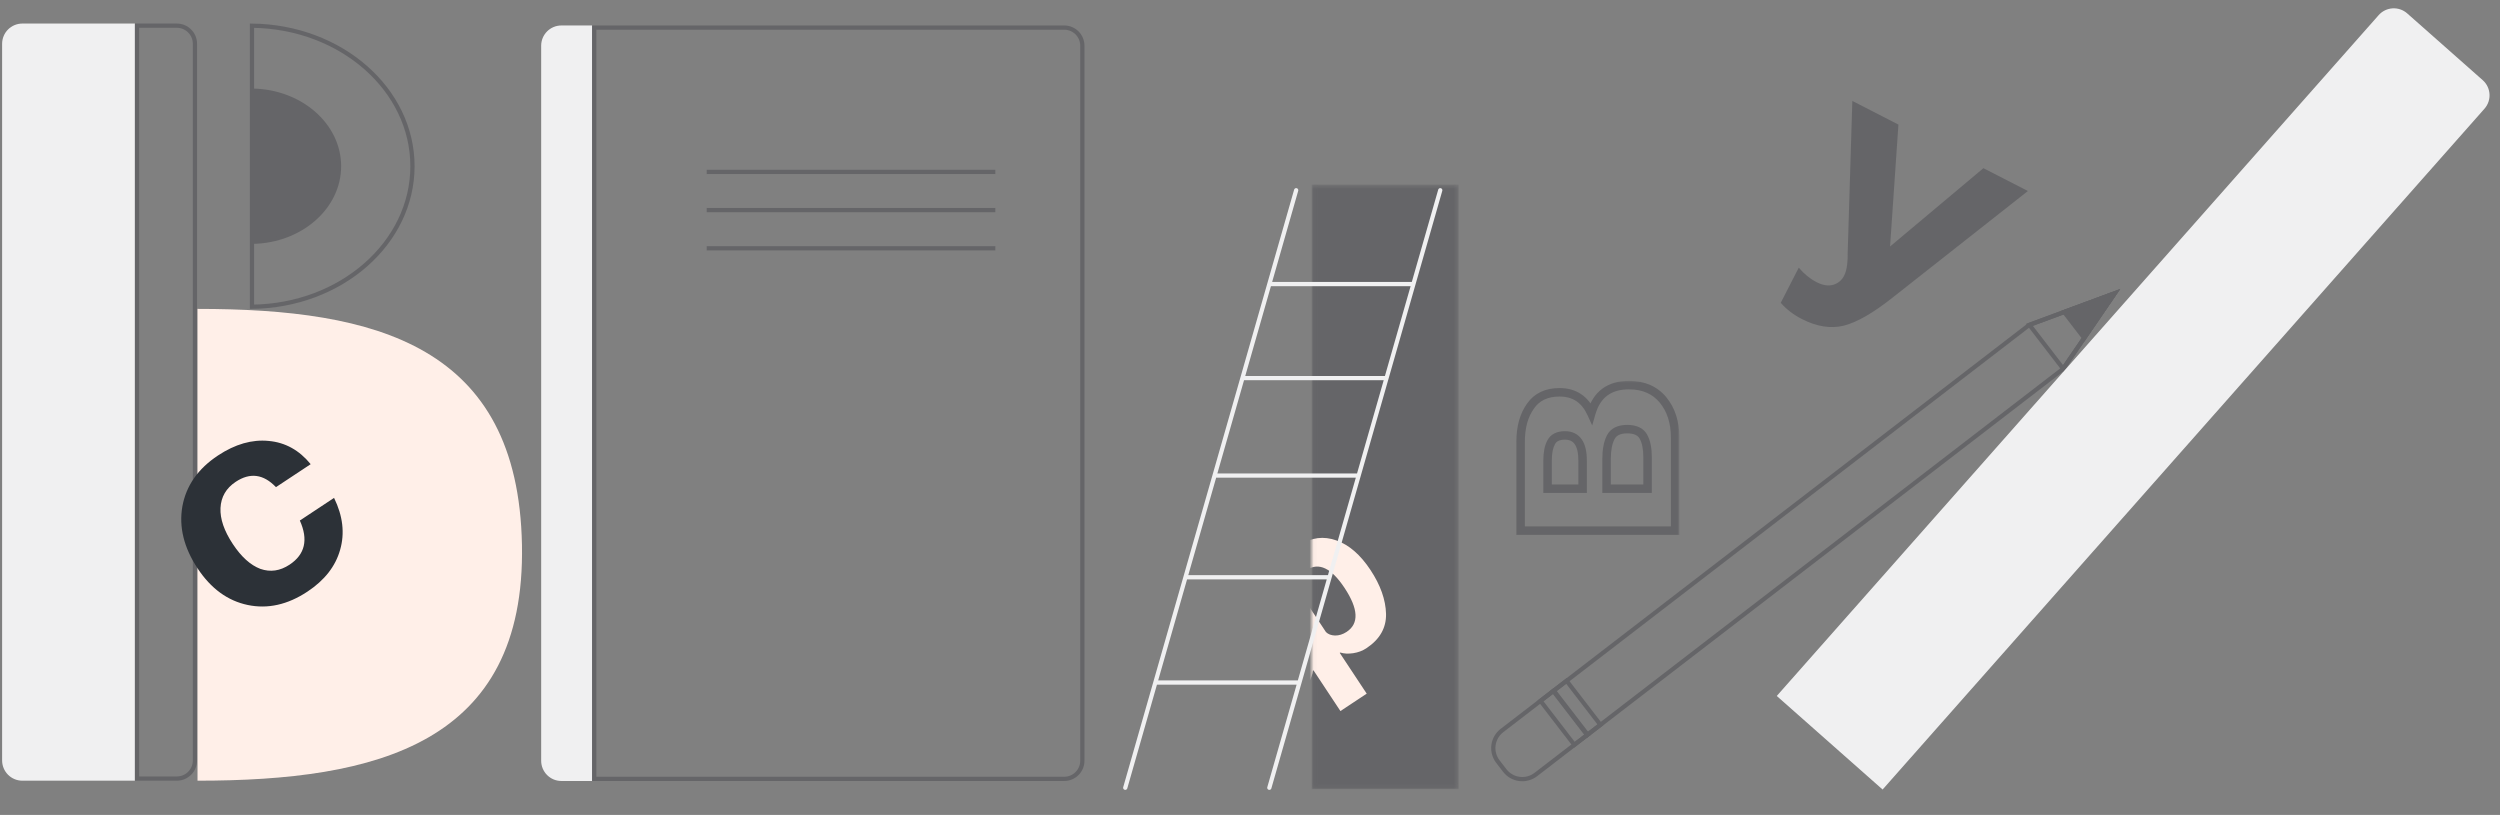 <?xml version="1.0" encoding="UTF-8"?> <svg xmlns="http://www.w3.org/2000/svg" width="589" height="192" viewBox="0 0 589 192" fill="none"><rect x="0" y="0" width="589" height="192" fill="#808080" stroke="none"/> <path d="M478.082 76.558L498.242 69.088L486.054 86.913L361.828 182.482C361.286 182.899 360.666 183.206 360.005 183.384C359.344 183.562 358.654 183.608 357.975 183.519C357.296 183.431 356.641 183.209 356.048 182.867C355.455 182.526 354.935 182.07 354.517 181.527L352.902 179.431C352.484 178.888 352.177 178.267 351.999 177.606C351.821 176.944 351.775 176.254 351.863 175.574C351.952 174.895 352.174 174.239 352.516 173.645C352.858 173.051 353.313 172.531 353.857 172.113L478.082 76.558Z" stroke="#656568" stroke-miterlimit="10"></path> <path d="M486.083 86.875L498.234 69.101L478.129 76.534L486.083 86.875Z" stroke="#656568" stroke-miterlimit="10"></path> <path d="M491.034 79.635L498.234 69.101L486.317 73.507L491.034 79.635Z" fill="#656568" stroke="#656568" stroke-miterlimit="10"></path> <path d="M374.049 173.077L366.074 162.71L362.94 165.121L370.915 175.487L374.049 173.077Z" stroke="#656568" stroke-miterlimit="10"></path> <path d="M377.057 170.764L369.082 160.397L365.948 162.808L373.923 173.175L377.057 170.764Z" stroke="#656568" stroke-miterlimit="10"></path> <path d="M0.5 10.318C0.5 7.684 2.635 5.549 5.269 5.549H31.783V183.931H5.269C2.635 183.931 0.5 181.796 0.5 179.162V10.318Z" fill="#F0F0F1"></path> <path d="M127.5 10.769C127.5 8.135 129.635 6 132.269 6H139.5V184H132.269C129.635 184 127.5 181.865 127.5 179.231V10.769Z" fill="#F0F0F1"></path> <path d="M45.93 10.318C45.93 7.96 44.018 6.049 41.66 6.049H32.286V183.431H41.66C44.018 183.431 45.93 181.519 45.93 179.162V10.318Z" stroke="#656568"></path> <path d="M255 10.769C255 8.411 253.089 6.5 250.731 6.5H140V183.5H250.731C253.089 183.5 255 181.589 255 179.231V10.769Z" stroke="#656568"></path> <path d="M46.534 183.931C88.751 183.931 123.875 175.29 122.974 128.353C122.072 81.417 88.751 72.775 46.534 72.775V183.931Z" fill="#FFEFE8"></path> <path d="M97.175 39.162C97.175 57.241 80.362 72.04 59.367 72.272V6.052C80.362 6.283 97.175 21.082 97.175 39.162Z" stroke="#656568"></path> <path d="M79.874 39.161C79.874 48.785 70.9 56.733 59.574 56.961V21.362C70.9 21.59 79.874 29.538 79.874 39.161Z" fill="#656568" stroke="#656568"></path> <path d="M419.542 71.34L423.792 63.055C425.039 64.541 426.436 65.68 427.984 66.475C429.407 67.205 430.698 67.418 431.858 67.114C433.04 66.769 433.91 66.052 434.468 64.965C434.661 64.588 434.812 64.19 434.922 63.77C435.032 63.351 435.121 62.868 435.189 62.322C435.258 61.776 435.294 61.345 435.298 61.029C435.322 60.672 435.328 60.146 435.314 59.452C435.342 58.779 435.357 58.338 435.359 58.127L436.41 23.781L447.269 29.352L445.298 58.073L467.291 39.624L477.773 45.002L445.835 70.162C441.297 73.754 437.477 75.944 434.377 76.732C431.299 77.478 428.002 76.95 424.487 75.146C422.52 74.137 420.872 72.869 419.542 71.34Z" fill="#656568"></path> <mask id="path-14-outside-1_1315_10545" maskUnits="userSpaceOnUse" x="356.66" y="89.686" width="39" height="37" fill="black"> <rect fill="white" x="356.66" y="89.686" width="39" height="37"></rect> <path d="M358.259 125.017L358.259 104.066C358.259 100.633 359.035 97.834 360.587 95.671C362.092 93.508 364.373 92.426 367.43 92.426C370.91 92.426 373.403 94.072 374.908 97.364C376.178 92.943 379.14 90.733 383.796 90.733C387.23 90.733 389.91 91.909 391.838 94.26C393.72 96.564 394.66 99.504 394.66 103.078L394.66 125.017L358.259 125.017ZM372.862 115.141L372.862 108.51C372.862 104.559 371.475 102.584 368.7 102.584C367.101 102.584 366.019 103.125 365.455 104.207C364.891 105.241 364.608 106.676 364.608 108.51L364.608 115.141L372.862 115.141ZM388.17 115.141L388.17 107.734C388.17 105.665 387.841 104.042 387.182 102.866C386.524 101.691 385.254 101.103 383.373 101.103C381.445 101.103 380.152 101.738 379.493 103.008C378.835 104.277 378.506 105.994 378.506 108.157L378.506 115.141L388.17 115.141Z"></path> </mask> <path d="M358.259 125.017L357.259 125.017L357.259 126.017L358.259 126.017L358.259 125.017ZM360.587 95.671L361.4 96.254L361.404 96.248L361.408 96.242L360.587 95.671ZM374.908 97.364L373.998 97.78L375.123 100.239L375.869 97.64L374.908 97.364ZM391.838 94.26L392.613 93.628L392.612 93.626L391.838 94.26ZM394.66 125.017L394.66 126.017L395.66 126.017L395.66 125.017L394.66 125.017ZM372.862 115.141L372.862 116.141L373.862 116.141L373.862 115.141L372.862 115.141ZM365.455 104.207L366.333 104.686L366.337 104.678L366.342 104.669L365.455 104.207ZM364.608 115.141L363.608 115.141L363.608 116.141L364.608 116.141L364.608 115.141ZM388.17 115.141L388.17 116.141L389.17 116.141L389.17 115.141L388.17 115.141ZM379.493 103.008L380.381 103.468L380.381 103.468L379.493 103.008ZM378.506 115.141L377.506 115.141L377.506 116.141L378.506 116.141L378.506 115.141ZM359.259 125.017L359.259 104.066L357.259 104.066L357.259 125.017L359.259 125.017ZM359.259 104.066C359.259 100.781 360.001 98.204 361.4 96.254L359.775 95.088C358.07 97.465 357.259 100.484 357.259 104.066L359.259 104.066ZM361.408 96.242C362.694 94.393 364.64 93.426 367.43 93.426L367.43 91.426C364.106 91.426 361.49 92.622 359.766 95.1L361.408 96.242ZM367.43 93.426C369.007 93.426 370.301 93.797 371.359 94.495C372.418 95.195 373.307 96.268 373.998 97.78L375.817 96.948C375.004 95.168 373.894 93.772 372.461 92.826C371.025 91.878 369.333 91.426 367.43 91.426L367.43 93.426ZM375.869 97.64C376.459 95.588 377.413 94.138 378.68 93.192C379.949 92.246 381.627 91.733 383.796 91.733L383.796 89.733C381.31 89.733 379.179 90.325 377.484 91.589C375.789 92.854 374.627 94.72 373.947 97.088L375.869 97.64ZM383.796 91.733C386.974 91.733 389.353 92.806 391.065 94.894L392.612 93.626C390.468 91.011 387.486 89.733 383.796 89.733L383.796 91.733ZM391.064 94.892C392.771 96.984 393.66 99.686 393.66 103.078L395.66 103.078C395.66 99.322 394.668 96.145 392.613 93.628L391.064 94.892ZM393.66 103.078L393.66 125.017L395.66 125.017L395.66 103.078L393.66 103.078ZM394.66 124.017L358.259 124.017L358.259 126.017L394.66 126.017L394.66 124.017ZM373.862 115.141L373.862 108.51L371.862 108.51L371.862 115.141L373.862 115.141ZM373.862 108.51C373.862 106.448 373.506 104.723 372.64 103.491C371.729 102.194 370.357 101.584 368.7 101.584L368.7 103.584C369.818 103.584 370.527 103.962 371.003 104.64C371.525 105.383 371.862 106.621 371.862 108.51L373.862 108.51ZM368.7 101.584C366.864 101.584 365.36 102.227 364.568 103.744L366.342 104.669C366.679 104.023 367.338 103.584 368.7 103.584L368.7 101.584ZM364.577 103.728C363.9 104.969 363.608 106.593 363.608 108.51L365.608 108.51C365.608 106.759 365.881 105.514 366.333 104.686L364.577 103.728ZM363.608 108.51L363.608 115.141L365.608 115.141L365.608 108.51L363.608 108.51ZM364.608 116.141L372.862 116.141L372.862 114.141L364.608 114.141L364.608 116.141ZM389.17 115.141L389.17 107.734L387.17 107.734L387.17 115.141L389.17 115.141ZM389.17 107.734C389.17 105.577 388.83 103.762 388.055 102.378L386.31 103.355C386.852 104.322 387.17 105.752 387.17 107.734L389.17 107.734ZM388.055 102.378C387.153 100.767 385.455 100.103 383.373 100.103L383.373 102.103C385.054 102.103 385.895 102.614 386.31 103.355L388.055 102.378ZM383.373 100.103C381.222 100.103 379.495 100.831 378.605 102.547L380.381 103.468C380.808 102.645 381.668 102.103 383.373 102.103L383.373 100.103ZM378.605 102.547C377.845 104.014 377.506 105.909 377.506 108.157L379.506 108.157C379.506 106.079 379.824 104.541 380.381 103.468L378.605 102.547ZM377.506 108.157L377.506 115.141L379.506 115.141L379.506 108.157L377.506 108.157ZM378.506 116.141L388.17 116.141L388.17 114.141L378.506 114.141L378.506 116.141Z" fill="#656568" mask="url(#path-14-outside-1_1315_10545)"></path> <path d="M78.703 117.304C80.788 121.563 81.263 125.648 80.127 129.557C79.031 133.44 76.463 136.718 72.423 139.391C67.755 142.478 63.062 143.525 58.344 142.53C53.626 141.535 49.697 138.665 46.557 133.919C43.313 129.016 42.117 124.14 42.969 119.291C43.86 114.415 46.659 110.421 51.366 107.307C55.406 104.634 59.388 103.494 63.313 103.886C67.212 104.239 70.505 106.064 73.194 109.36L65.016 114.771C62.079 111.695 58.924 111.273 55.551 113.505C53.276 115.01 52.075 117.073 51.948 119.694C51.835 122.25 52.803 125.078 54.853 128.176C56.851 131.196 59.016 133.148 61.348 134.03C63.693 134.847 65.983 134.516 68.219 133.037C71.867 130.623 72.674 127.157 70.643 122.636L78.703 117.304Z" fill="#2C3137"></path> <mask id="mask0_1315_10545" style="mask-type:alpha" maskUnits="userSpaceOnUse" x="309" y="43" width="35" height="143"> <rect x="309.039" y="43.488" width="34.611" height="142.439" fill="#D9D9D9"></rect> </mask> <g mask="url(#mask0_1315_10545)"> <rect x="309.039" y="43.488" width="34.611" height="142.439" fill="#656568"></rect> <path d="M322.881 134.279C325.242 137.848 326.466 141.301 326.552 144.636C326.619 147.942 325.074 150.639 321.918 152.728C321.004 153.333 319.967 153.721 318.809 153.894C317.651 154.066 316.641 154.014 315.778 153.736L315.646 153.824L321.998 163.425L315.803 167.524L309.451 157.922L309.318 158.01C309.237 158.912 308.89 159.862 308.278 160.861C307.667 161.859 306.903 162.661 305.989 163.266C302.833 165.354 299.746 165.721 296.73 164.366C293.694 162.982 290.995 160.505 288.633 156.936C286.253 153.337 285.166 149.964 285.373 146.816C285.561 143.638 287.012 141.151 289.726 139.356C290.965 138.536 292.173 138.055 293.35 137.912C294.528 137.769 295.518 137.92 296.321 138.364L296.454 138.276L289.604 127.922L295.799 123.824L302.649 134.178L302.781 134.09C302.686 133.178 302.935 132.207 303.527 131.179C304.12 130.151 305.035 129.228 306.274 128.408C308.988 126.613 311.844 126.25 314.842 127.32C317.82 128.36 320.5 130.68 322.881 134.279ZM316.774 138.51C313.671 133.82 310.704 132.411 307.872 134.285C307.105 134.792 306.519 135.477 306.114 136.339C305.689 137.171 305.617 138.088 305.898 139.089L312.396 148.912C312.905 149.424 313.615 149.696 314.527 149.729C315.469 149.742 316.382 149.456 317.267 148.871C320.217 146.919 320.053 143.465 316.774 138.51ZM306.202 153.01L299.703 143.188C298.891 142.537 298.019 142.245 297.087 142.31C296.135 142.346 295.276 142.618 294.509 143.125C291.677 144.999 291.813 148.28 294.916 152.971C298.194 157.926 301.309 159.428 304.258 157.477C305.143 156.891 305.749 156.173 306.076 155.32C306.432 154.448 306.474 153.678 306.202 153.01Z" fill="#FFEFE8"></path> </g> <path d="M305.378 44.82L299.055 66.925M265.109 185.596L272.202 160.802M339.324 44.82L333.001 66.925M299.055 185.596L306.148 160.802M299.055 66.925H333.001M299.055 66.925L292.717 89.083M333.001 66.925L326.663 89.083M292.717 89.083H326.663M292.717 89.083L286.148 112.046M326.663 89.083L320.094 112.046M286.148 112.046H320.094M286.148 112.046L279.294 136.008M320.094 112.046L313.24 136.008M279.294 136.008H313.24M279.294 136.008L272.202 160.802M313.24 136.008L306.148 160.802M272.202 160.802H306.148" stroke="#F0F0F1" stroke-linecap="round"></path> <path d="M560.408 3.573C562.152 1.6 565.166 1.414 567.14 3.159L584.927 18.884C586.9 20.629 587.086 23.643 585.341 25.616L443.54 186.013L418.606 163.97L560.408 3.573Z" fill="#F0F0F1"></path> <line x1="166.5" y1="40.5" x2="234.5" y2="40.5" stroke="#656568"></line> <line x1="166.5" y1="49.5" x2="234.5" y2="49.5" stroke="#656568"></line> <line x1="166.5" y1="58.5" x2="234.5" y2="58.5" stroke="#656568"></line> </svg> 